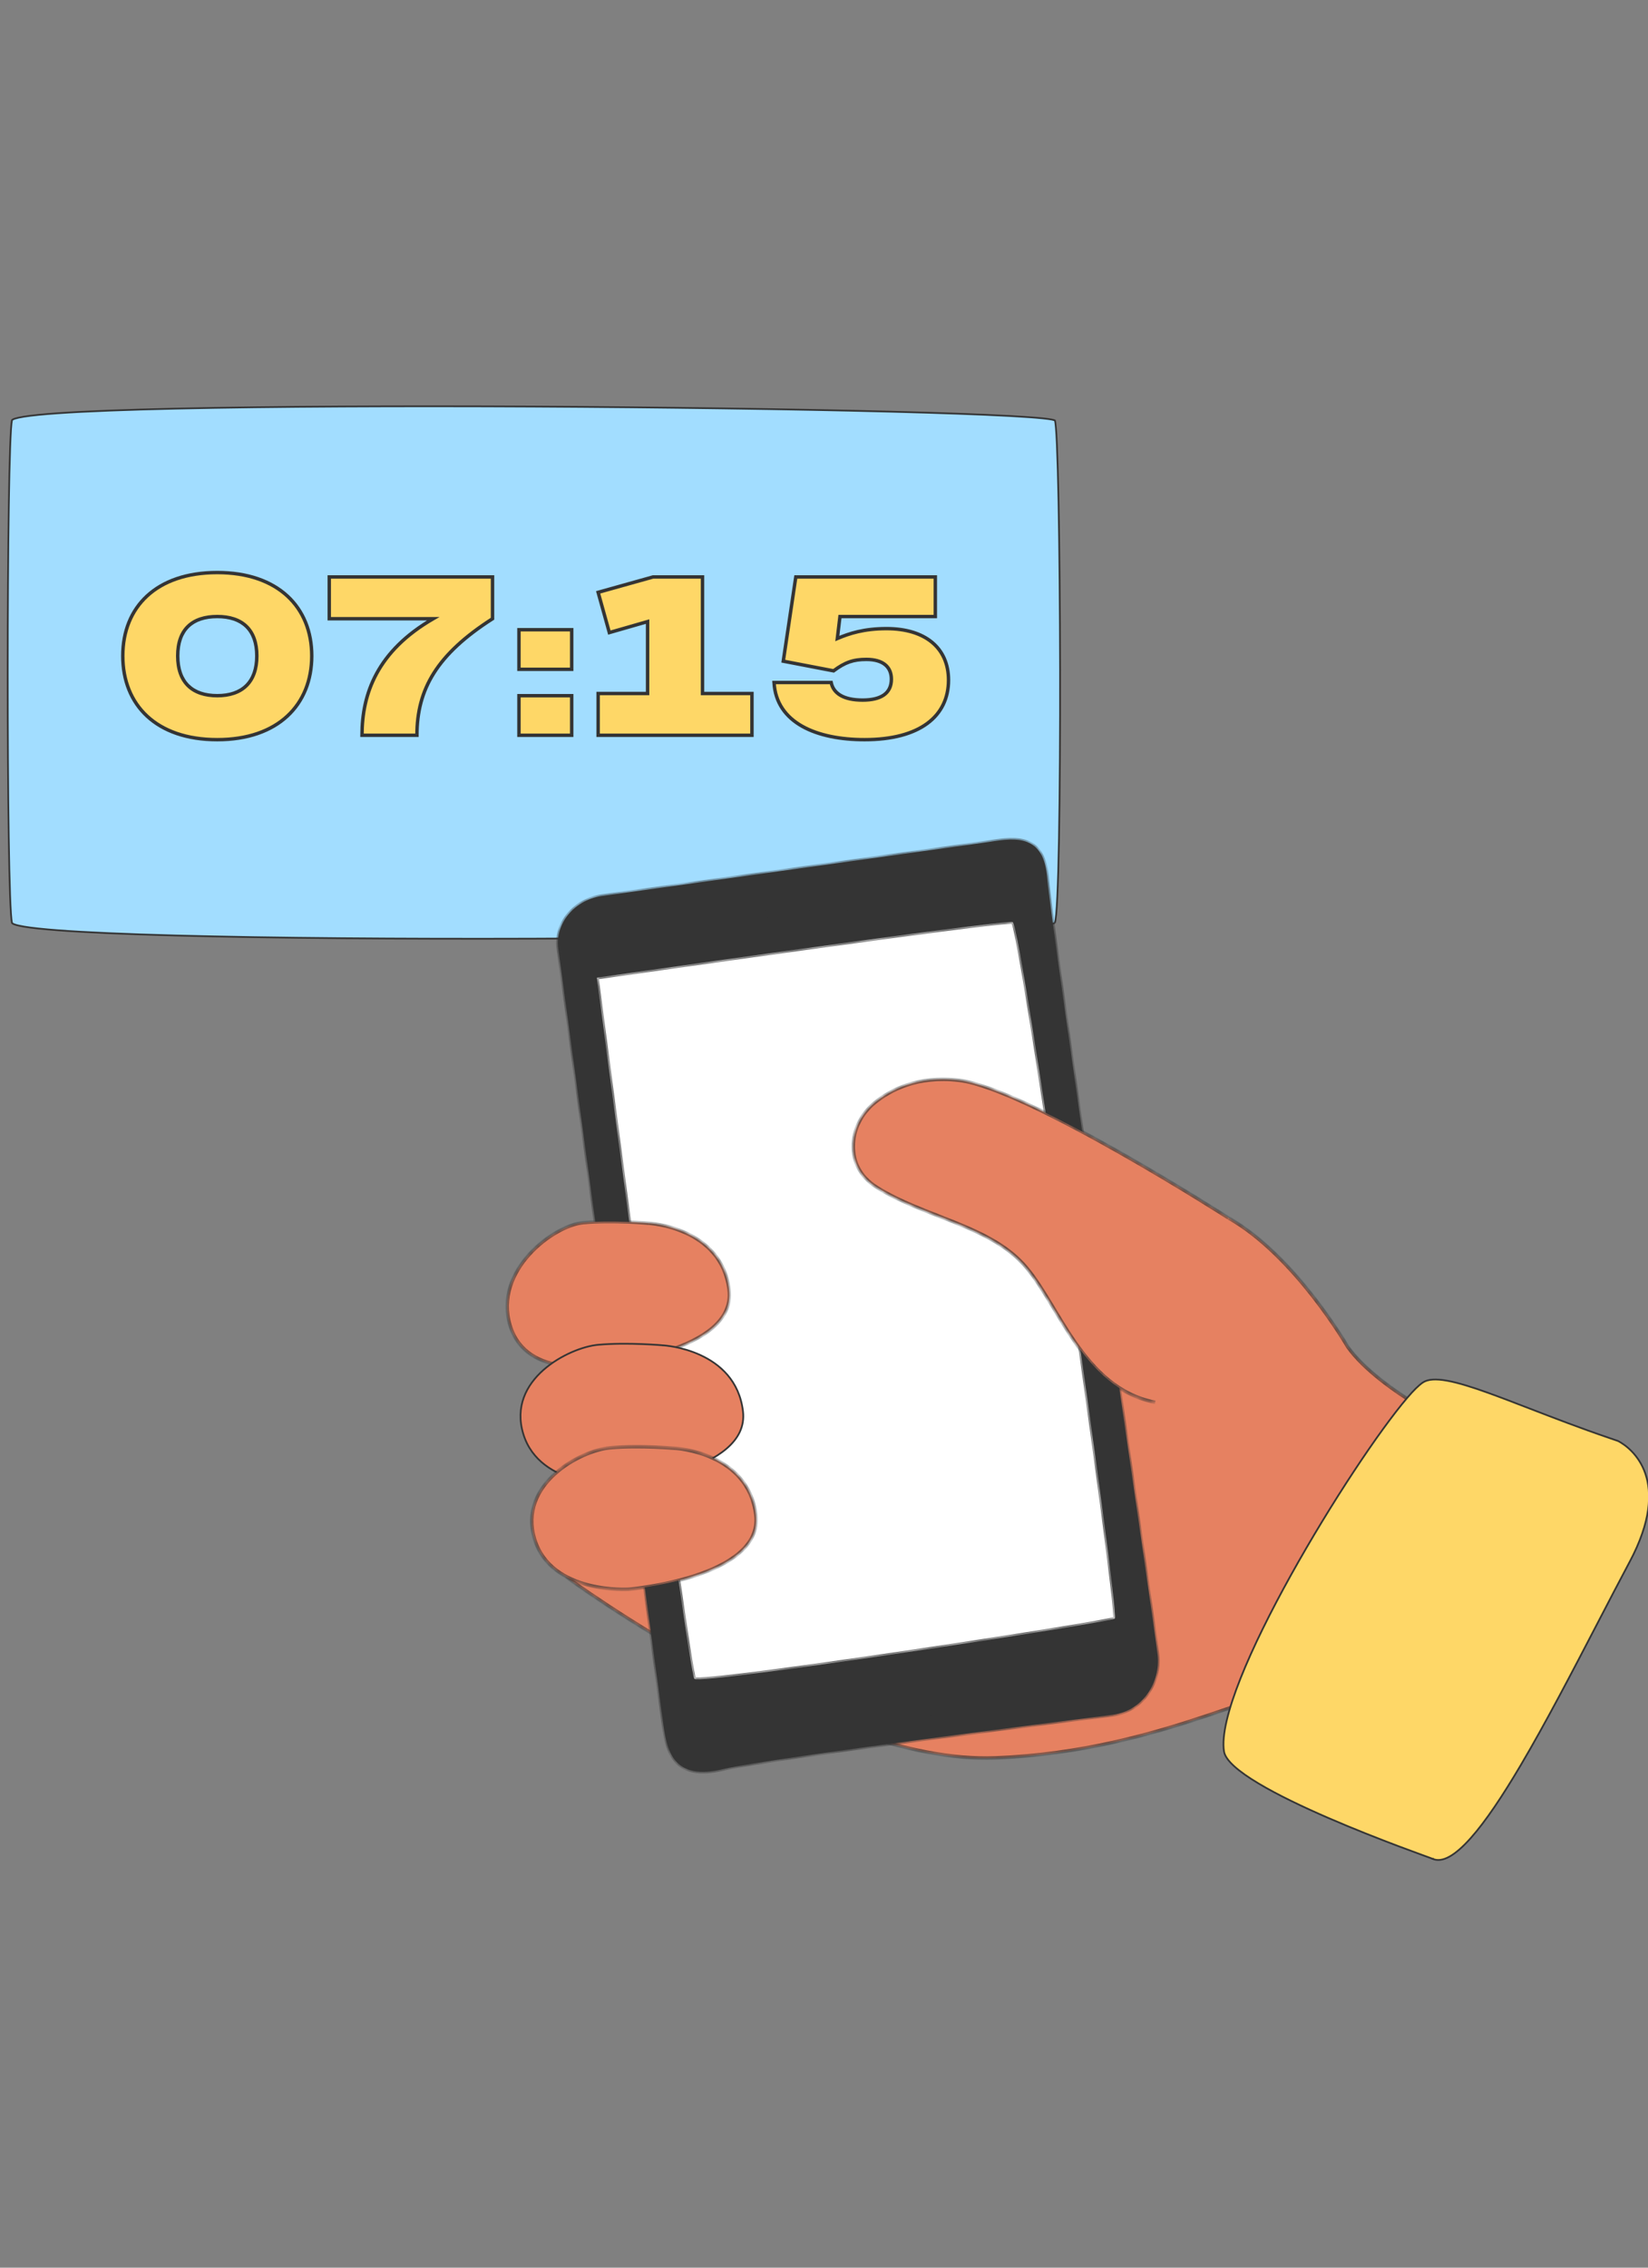 <?xml version="1.0" encoding="UTF-8"?>
<svg xmlns="http://www.w3.org/2000/svg" width="240" height="330" viewBox="0 0 240 330" fill="none">
  <rect x="0" y="0" width="240" height="330" fill="#808080" stroke="none"/>
  <g clip-path="url(#clip0_1020_5454)">
    <path d="M153.622 134.281C153.623 134.278 153.624 134.278 153.623 134.279C153.621 134.281 153.617 134.286 153.607 134.294C153.59 134.307 153.563 134.323 153.523 134.342C153.444 134.378 153.328 134.417 153.172 134.457C152.861 134.536 152.413 134.615 151.834 134.692C150.675 134.846 149.007 134.993 146.9 135.132C142.686 135.41 136.727 135.656 129.603 135.863C115.356 136.277 96.458 136.537 77.569 136.598C58.679 136.659 39.799 136.52 25.589 136.137C18.484 135.945 12.548 135.692 8.363 135.372C6.269 135.212 4.617 135.035 3.476 134.842C2.905 134.745 2.468 134.645 2.168 134.543C2.018 134.491 1.909 134.441 1.836 134.394C1.76 134.344 1.744 134.311 1.742 134.301C1.691 134.083 1.642 133.62 1.596 132.932C1.55 132.248 1.507 131.35 1.468 130.27C1.39 128.108 1.325 125.217 1.273 121.839C1.17 115.083 1.12 106.382 1.122 97.685C1.124 88.987 1.178 80.294 1.283 73.552C1.335 70.18 1.4 67.298 1.477 65.147C1.515 64.071 1.557 63.18 1.601 62.501C1.646 61.819 1.694 61.363 1.742 61.151C1.743 61.145 1.757 61.114 1.833 61.066C1.905 61.021 2.014 60.972 2.164 60.923C2.463 60.825 2.901 60.729 3.472 60.638C4.613 60.455 6.266 60.29 8.361 60.143C12.55 59.849 18.493 59.626 25.607 59.464C39.833 59.142 58.736 59.067 77.643 59.166C96.549 59.264 115.459 59.536 129.697 59.908C136.817 60.094 142.768 60.305 146.967 60.531C149.067 60.645 150.727 60.762 151.875 60.881C152.45 60.941 152.894 61.001 153.199 61.061C153.352 61.092 153.467 61.121 153.544 61.148C153.583 61.162 153.608 61.175 153.623 61.184C153.625 61.185 153.627 61.186 153.628 61.187C153.647 61.236 153.671 61.343 153.696 61.519C153.723 61.703 153.749 61.95 153.774 62.254C153.825 62.864 153.874 63.701 153.919 64.735C154.01 66.802 154.089 69.651 154.155 73.023C154.286 79.767 154.365 88.602 154.38 97.459C154.394 106.315 154.345 115.194 154.221 122.028C154.159 125.444 154.078 128.349 153.977 130.483C153.926 131.551 153.871 132.424 153.811 133.072C153.78 133.396 153.749 133.662 153.717 133.868C153.684 134.077 153.651 134.212 153.622 134.281Z" fill="#A2DDFF" stroke="#343434" stroke-width="0.25"></path>
    <path d="M31.641 107.64C40.505 107.64 45.401 102.552 45.401 95.448C45.401 88.376 40.505 83.32 31.641 83.32C22.745 83.32 17.881 88.344 17.881 95.448C17.881 102.584 22.745 107.64 31.641 107.64ZM31.641 101.24C28.025 101.24 25.881 99.32 25.881 95.448C25.881 91.608 27.993 89.72 31.641 89.72C35.289 89.72 37.401 91.64 37.401 95.448C37.401 99.288 35.257 101.24 31.641 101.24ZM47.951 90.04H63.087C54.959 94.744 52.719 100.92 52.719 107H60.719C60.719 100.28 63.631 95.224 71.727 90.04V83.96H47.951V90.04ZM75.576 97.4H83.256V91.64H75.576V97.4ZM75.576 107H83.256V101.24H75.576V107ZM102.308 83.96H95.108L87.108 86.2L88.74 92.056L94.308 90.456V100.92H87.108V107H109.508V100.92H102.308V83.96ZM129.109 91.48C125.813 91.48 123.669 92.184 121.941 92.92L122.325 89.72H136.213V83.96H115.893L114.069 96.216L121.397 97.624C123.061 96.376 124.277 95.96 126.165 95.96C128.565 95.96 129.813 97.016 129.813 98.84C129.813 100.92 128.277 101.88 125.621 101.88C122.869 101.88 121.365 100.92 121.045 99.32H112.725C113.045 105.208 118.933 107.64 125.909 107.64C133.941 107.64 138.133 104.248 138.133 98.968C138.133 94.264 134.709 91.48 129.109 91.48Z" fill="#FED767"></path>
    <path d="M31.641 107.89C36.121 107.89 39.627 106.604 42.015 104.391C44.405 102.178 45.651 99.059 45.651 95.448H45.151C45.151 98.941 43.949 101.918 41.675 104.025C39.4 106.132 36.026 107.39 31.641 107.39V107.89ZM45.651 95.448C45.651 91.852 44.405 88.75 42.015 86.548C39.626 84.348 36.12 83.07 31.641 83.07V83.57C36.026 83.57 39.401 84.82 41.676 86.916C43.95 89.01 45.151 91.972 45.151 95.448H45.651ZM31.641 83.07C27.147 83.07 23.641 84.34 21.256 86.536C18.869 88.734 17.631 91.837 17.631 95.448H18.131C18.131 91.955 19.325 88.994 21.595 86.904C23.866 84.812 27.24 83.57 31.641 83.57V83.07ZM17.631 95.448C17.631 99.075 18.869 102.193 21.255 104.403C23.64 106.612 27.146 107.89 31.641 107.89V107.39C27.24 107.39 23.866 106.14 21.595 104.037C19.326 101.935 18.131 98.957 18.131 95.448H17.631ZM31.641 100.99C29.875 100.99 28.507 100.522 27.58 99.617C26.654 98.714 26.131 97.339 26.131 95.448H25.631C25.631 97.429 26.181 98.95 27.231 99.975C28.28 100.998 29.791 101.49 31.641 101.49V100.99ZM26.131 95.448C26.131 93.573 26.646 92.215 27.567 91.324C28.489 90.431 29.858 89.97 31.641 89.97V89.47C29.777 89.47 28.265 89.953 27.219 90.964C26.172 91.977 25.631 93.483 25.631 95.448H26.131ZM31.641 89.97C33.424 89.97 34.792 90.439 35.715 91.335C36.637 92.231 37.151 93.589 37.151 95.448H37.651C37.651 93.499 37.11 91.993 36.063 90.977C35.018 89.961 33.507 89.47 31.641 89.47V89.97ZM37.151 95.448C37.151 97.322 36.629 98.698 35.702 99.605C34.775 100.514 33.406 100.99 31.641 100.99V101.49C33.492 101.49 35.004 100.99 36.052 99.963C37.102 98.934 37.651 97.414 37.651 95.448H37.151ZM47.951 90.04H47.701V90.29H47.951V90.04ZM63.087 90.04L63.212 90.256L64.018 89.79H63.087V90.04ZM52.719 107H52.469V107.25H52.719V107ZM60.719 107V107.25H60.969V107H60.719ZM71.727 90.04L71.862 90.251L71.977 90.177V90.04H71.727ZM71.727 83.96H71.977V83.71H71.727V83.96ZM47.951 83.96V83.71H47.701V83.96H47.951ZM47.951 90.29H63.087V89.79H47.951V90.29ZM62.962 89.824C58.864 92.195 56.237 94.946 54.636 97.884C53.035 100.821 52.469 103.929 52.469 107H52.969C52.969 103.991 53.523 100.971 55.075 98.124C56.626 95.278 59.182 92.589 63.212 90.256L62.962 89.824ZM52.719 107.25H60.719V106.75H52.719V107.25ZM60.969 107C60.969 103.68 61.688 100.784 63.399 98.078C65.112 95.367 67.832 92.831 71.862 90.251L71.592 89.829C67.526 92.433 64.742 95.017 62.976 97.81C61.207 100.608 60.469 103.6 60.469 107H60.969ZM71.977 90.04V83.96H71.477V90.04H71.977ZM71.727 83.71H47.951V84.21H71.727V83.71ZM47.701 83.96V90.04H48.201V83.96H47.701ZM75.576 97.4H75.326V97.65H75.576V97.4ZM83.256 97.4V97.65H83.506V97.4H83.256ZM83.256 91.64H83.506V91.39H83.256V91.64ZM75.576 91.64V91.39H75.326V91.64H75.576ZM75.576 107H75.326V107.25H75.576V107ZM83.256 107V107.25H83.506V107H83.256ZM83.256 101.24H83.506V100.99H83.256V101.24ZM75.576 101.24V100.99H75.326V101.24H75.576ZM75.576 97.65H83.256V97.15H75.576V97.65ZM83.506 97.4V91.64H83.006V97.4H83.506ZM83.256 91.39H75.576V91.89H83.256V91.39ZM75.326 91.64V97.4H75.826V91.64H75.326ZM75.576 107.25H83.256V106.75H75.576V107.25ZM83.506 107V101.24H83.006V107H83.506ZM83.256 100.99H75.576V101.49H83.256V100.99ZM75.326 101.24V107H75.826V101.24H75.326ZM102.308 83.96H102.558V83.71H102.308V83.96ZM95.108 83.96V83.71H95.073L95.04 83.719L95.108 83.96ZM87.108 86.2L87.04 85.959L86.8 86.027L86.867 86.267L87.108 86.2ZM88.74 92.056L88.499 92.123L88.566 92.366L88.808 92.296L88.74 92.056ZM94.308 90.456H94.558V90.124L94.239 90.216L94.308 90.456ZM94.308 100.92V101.17H94.558V100.92H94.308ZM87.108 100.92V100.67H86.858V100.92H87.108ZM87.108 107H86.858V107.25H87.108V107ZM109.508 107V107.25H109.758V107H109.508ZM109.508 100.92H109.758V100.67H109.508V100.92ZM102.308 100.92H102.058V101.17H102.308V100.92ZM102.308 83.71H95.108V84.21H102.308V83.71ZM95.04 83.719L87.04 85.959L87.175 86.441L95.175 84.201L95.04 83.719ZM86.867 86.267L88.499 92.123L88.98 91.989L87.348 86.133L86.867 86.267ZM88.808 92.296L94.376 90.696L94.239 90.216L88.671 91.816L88.808 92.296ZM94.058 90.456V100.92H94.558V90.456H94.058ZM94.308 100.67H87.108V101.17H94.308V100.67ZM86.858 100.92V107H87.358V100.92H86.858ZM87.108 107.25H109.508V106.75H87.108V107.25ZM109.758 107V100.92H109.258V107H109.758ZM109.508 100.67H102.308V101.17H109.508V100.67ZM102.558 100.92V83.96H102.058V100.92H102.558ZM121.941 92.92L121.693 92.89L121.641 93.319L122.039 93.15L121.941 92.92ZM122.325 89.72V89.47H122.103L122.077 89.69L122.325 89.72ZM136.213 89.72V89.97H136.463V89.72H136.213ZM136.213 83.96H136.463V83.71H136.213V83.96ZM115.893 83.96V83.71H115.677L115.646 83.923L115.893 83.96ZM114.069 96.216L113.822 96.179L113.786 96.416L114.022 96.462L114.069 96.216ZM121.397 97.624L121.35 97.87L121.458 97.89L121.547 97.824L121.397 97.624ZM121.045 99.32L121.29 99.271L121.25 99.07H121.045V99.32ZM112.725 99.32V99.07H112.461L112.475 99.334L112.725 99.32ZM129.109 91.23C125.771 91.23 123.594 91.944 121.843 92.69L122.039 93.15C123.744 92.424 125.855 91.73 129.109 91.73V91.23ZM122.189 92.95L122.573 89.75L122.077 89.69L121.693 92.89L122.189 92.95ZM122.325 89.97H136.213V89.47H122.325V89.97ZM136.463 89.72V83.96H135.963V89.72H136.463ZM136.213 83.71H115.893V84.21H136.213V83.71ZM115.646 83.923L113.822 96.179L114.316 96.253L116.14 83.997L115.646 83.923ZM114.022 96.462L121.35 97.87L121.444 97.379L114.116 95.971L114.022 96.462ZM121.547 97.824C122.367 97.209 123.063 96.809 123.779 96.56C124.494 96.312 125.24 96.21 126.165 96.21V95.71C125.202 95.71 124.396 95.816 123.615 96.088C122.835 96.359 122.091 96.791 121.247 97.424L121.547 97.824ZM126.165 96.21C127.333 96.21 128.181 96.468 128.732 96.911C129.275 97.347 129.563 97.99 129.563 98.84H130.063C130.063 97.866 129.727 97.069 129.046 96.521C128.373 95.98 127.397 95.71 126.165 95.71V96.21ZM129.563 98.84C129.563 99.809 129.21 100.488 128.57 100.935C127.914 101.393 126.926 101.63 125.621 101.63V102.13C126.972 102.13 128.08 101.887 128.856 101.345C129.648 100.792 130.063 99.951 130.063 98.84H129.563ZM125.621 101.63C124.27 101.63 123.255 101.394 122.546 100.984C121.846 100.578 121.436 99.998 121.29 99.271L120.8 99.369C120.974 100.242 121.476 100.942 122.296 101.416C123.107 101.886 124.22 102.13 125.621 102.13V101.63ZM121.045 99.07H112.725V99.57H121.045V99.07ZM112.475 99.334C112.641 102.375 114.251 104.526 116.698 105.906C119.134 107.279 122.397 107.89 125.909 107.89V107.39C122.445 107.39 119.276 106.785 116.944 105.47C114.623 104.162 113.129 102.153 112.975 99.306L112.475 99.334ZM125.909 107.89C129.955 107.89 133.071 107.036 135.181 105.485C137.301 103.927 138.383 101.682 138.383 98.968H137.883C137.883 101.534 136.869 103.625 134.885 105.083C132.891 106.548 129.895 107.39 125.909 107.39V107.89ZM138.383 98.968C138.383 96.55 137.5 94.604 135.88 93.267C134.266 91.935 131.947 91.23 129.109 91.23V91.73C131.871 91.73 134.064 92.417 135.562 93.653C137.054 94.884 137.883 96.682 137.883 98.968H138.383Z" fill="#343434"></path>
    <mask id="path-4-inside-1_1020_5454" fill="white">
      <path d="M178.929 177.248C188.656 182.769 196.279 196.01 196.279 196.01C200.972 202.573 213.817 208.518 213.817 208.518L224.436 247.178L213.153 259.921L193.181 245.496C185.747 243.882 170.227 254.823 144.945 255.819C119.664 256.821 82.43 229.465 82.43 229.465"></path>
    </mask>
    <path d="M178.929 177.248C188.656 182.769 196.279 196.01 196.279 196.01C200.972 202.573 213.817 208.518 213.817 208.518L224.436 247.178L213.153 259.921L193.181 245.496C185.747 243.882 170.227 254.823 144.945 255.819C119.664 256.821 82.43 229.465 82.43 229.465" fill="#E68161"></path>
    <path d="M196.279 196.01L196.062 196.135L196.068 196.145L196.075 196.155L196.279 196.01ZM213.817 208.518L214.058 208.451L214.027 208.339L213.922 208.291L213.817 208.518ZM224.436 247.178L224.623 247.343L224.713 247.242L224.677 247.111L224.436 247.178ZM213.153 259.921L213.007 260.123L213.19 260.256L213.34 260.086L213.153 259.921ZM193.181 245.496L193.328 245.294L193.286 245.263L193.234 245.252L193.181 245.496ZM144.945 255.819L144.936 255.569L144.936 255.569L144.945 255.819ZM178.805 177.465C183.626 180.202 187.939 184.861 191.054 188.853C192.61 190.847 193.863 192.668 194.726 193.991C195.158 194.653 195.493 195.189 195.719 195.56C195.832 195.746 195.918 195.89 195.976 195.987C196.004 196.036 196.026 196.073 196.041 196.098C196.048 196.11 196.053 196.119 196.057 196.126C196.059 196.129 196.06 196.131 196.061 196.132C196.061 196.133 196.062 196.134 196.062 196.134C196.062 196.134 196.062 196.134 196.062 196.134C196.062 196.135 196.062 196.135 196.279 196.01C196.495 195.885 196.495 195.885 196.495 195.885C196.495 195.885 196.495 195.885 196.495 195.884C196.495 195.884 196.494 195.883 196.494 195.882C196.493 195.881 196.491 195.878 196.489 195.875C196.486 195.868 196.48 195.858 196.473 195.846C196.458 195.82 196.435 195.782 196.406 195.732C196.347 195.633 196.26 195.487 196.146 195.3C195.917 194.925 195.58 194.384 195.145 193.718C194.276 192.386 193.015 190.552 191.449 188.545C188.321 184.537 183.959 179.815 179.052 177.031L178.805 177.465ZM196.075 196.155C198.454 199.482 202.878 202.631 206.678 204.939C208.583 206.096 210.34 207.047 211.622 207.708C212.262 208.039 212.784 208.298 213.146 208.474C213.327 208.562 213.468 208.63 213.564 208.675C213.612 208.698 213.649 208.715 213.674 208.727C213.686 208.733 213.695 208.737 213.702 208.74C213.705 208.741 213.707 208.743 213.709 208.743C213.71 208.744 213.711 208.744 213.711 208.744C213.711 208.744 213.711 208.744 213.711 208.744C213.712 208.744 213.712 208.744 213.817 208.518C213.922 208.291 213.922 208.291 213.922 208.291C213.922 208.291 213.921 208.291 213.921 208.291C213.921 208.29 213.92 208.29 213.92 208.29C213.918 208.289 213.916 208.288 213.913 208.287C213.907 208.284 213.898 208.28 213.886 208.274C213.862 208.263 213.826 208.246 213.778 208.223C213.684 208.179 213.544 208.112 213.365 208.025C213.006 207.85 212.488 207.593 211.851 207.264C210.577 206.606 208.83 205.661 206.937 204.511C203.142 202.206 198.797 199.101 196.482 195.864L196.075 196.155ZM213.576 208.584L224.195 247.244L224.677 247.111L214.058 208.451L213.576 208.584ZM224.249 247.012L212.966 259.755L213.34 260.086L224.623 247.343L224.249 247.012ZM213.299 259.718L193.328 245.294L193.035 245.699L213.007 260.123L213.299 259.718ZM193.234 245.252C191.311 244.834 188.894 245.233 185.995 246.048C183.092 246.864 179.651 248.116 175.677 249.442C167.716 252.097 157.541 255.073 144.936 255.569L144.955 256.069C157.631 255.57 167.857 252.577 175.835 249.916C179.83 248.584 183.243 247.341 186.131 246.529C189.023 245.716 191.335 245.351 193.128 245.741L193.234 245.252ZM144.936 255.569C132.369 256.067 116.793 249.51 104.326 242.797C98.099 239.445 92.661 236.061 88.78 233.515C86.839 232.242 85.288 231.178 84.222 230.433C83.689 230.061 83.278 229.768 83 229.569C82.861 229.469 82.755 229.392 82.684 229.341C82.649 229.315 82.622 229.296 82.604 229.283C82.595 229.276 82.589 229.271 82.584 229.268C82.582 229.267 82.58 229.265 82.579 229.265C82.579 229.264 82.578 229.264 82.578 229.264C82.578 229.263 82.578 229.263 82.43 229.465C82.282 229.666 82.282 229.666 82.282 229.667C82.282 229.667 82.283 229.667 82.284 229.668C82.285 229.669 82.286 229.67 82.289 229.672C82.293 229.675 82.3 229.68 82.309 229.687C82.328 229.7 82.355 229.72 82.39 229.746C82.462 229.798 82.568 229.875 82.708 229.975C82.988 230.176 83.401 230.47 83.936 230.843C85.005 231.591 86.56 232.657 88.505 233.933C92.395 236.484 97.846 239.877 104.089 243.238C116.559 249.952 132.241 256.572 144.955 256.069L144.936 255.569Z" fill="#343434" mask="url(#path-4-inside-1_1020_5454)"></path>
    <mask id="path-6-inside-2_1020_5454" fill="white">
      <path d="M162.116 249.537C162.116 249.537 112.358 255.764 105.318 257.445C98.279 259.126 97.173 255.145 96.61 251.009L81.298 138.015C80.815 134.438 83.591 131.042 87.506 130.41L144.068 122.522C148.064 121.876 152.046 121.473 152.515 127.848C152.985 134.229 168.19 236.955 168.592 240.889C169.001 244.823 166.446 248.932 162.109 249.53"></path>
    </mask>
    <path d="M162.116 249.537C162.116 249.537 112.358 255.764 105.318 257.445C98.279 259.126 97.173 255.145 96.61 251.009L81.298 138.015C80.815 134.438 83.591 131.042 87.506 130.41L144.068 122.522C148.064 121.876 152.046 121.473 152.515 127.848C152.985 134.229 168.19 236.955 168.592 240.889C169.001 244.823 166.446 248.932 162.109 249.53" fill="#343434"></path>
    <path d="M96.61 251.009L96.362 251.043L96.362 251.043L96.61 251.009ZM81.298 138.015L81.05 138.049L81.05 138.049L81.298 138.015ZM87.506 130.41L87.471 130.162L87.466 130.163L87.506 130.41ZM144.068 122.522L144.103 122.769L144.108 122.769L144.068 122.522ZM152.515 127.848L152.765 127.829L152.765 127.829L152.515 127.848ZM168.592 240.889L168.343 240.914L168.343 240.915L168.592 240.889ZM162.116 249.537C162.085 249.289 162.084 249.289 162.084 249.289C162.084 249.289 162.083 249.289 162.082 249.289C162.081 249.289 162.079 249.289 162.076 249.29C162.069 249.291 162.06 249.292 162.048 249.293C162.025 249.296 161.989 249.301 161.942 249.307C161.847 249.318 161.707 249.336 161.524 249.359C161.158 249.405 160.62 249.473 159.933 249.56C158.558 249.733 156.587 249.983 154.199 250.288C149.424 250.898 142.984 251.729 136.324 252.613C123.014 254.378 108.796 256.357 105.26 257.202L105.377 257.688C108.88 256.851 123.061 254.876 136.39 253.108C143.049 252.225 149.488 251.394 154.263 250.784C156.65 250.479 158.621 250.229 159.995 250.056C160.682 249.969 161.22 249.901 161.586 249.855C161.769 249.832 161.909 249.815 162.004 249.803C162.051 249.797 162.087 249.792 162.111 249.789C162.123 249.788 162.132 249.787 162.138 249.786C162.141 249.786 162.143 249.785 162.144 249.785C162.145 249.785 162.146 249.785 162.146 249.785C162.146 249.785 162.147 249.785 162.116 249.537ZM105.26 257.202C101.783 258.032 99.857 257.446 98.718 256.237C97.553 255.001 97.14 253.051 96.858 250.976L96.362 251.043C96.643 253.104 97.065 255.212 98.354 256.58C99.668 257.975 101.815 258.539 105.377 257.688L105.26 257.202ZM96.858 250.976L81.545 137.982L81.05 138.049L96.362 251.043L96.858 250.976ZM81.545 137.982C81.084 134.56 83.742 131.271 87.546 130.657L87.466 130.163C83.439 130.813 80.546 134.316 81.05 138.049L81.545 137.982ZM87.54 130.657L144.103 122.769L144.034 122.274L87.471 130.162L87.54 130.657ZM144.108 122.769C145.107 122.607 146.091 122.463 147.015 122.435C147.94 122.407 148.789 122.494 149.522 122.784C150.249 123.072 150.872 123.563 151.344 124.363C151.82 125.167 152.15 126.296 152.266 127.866L152.765 127.829C152.646 126.212 152.302 125.001 151.775 124.108C151.244 123.21 150.533 122.647 149.706 122.32C148.885 121.995 147.96 121.906 147 121.935C146.04 121.965 145.027 122.114 144.028 122.275L144.108 122.769ZM152.266 127.866C152.502 131.069 156.423 158.361 160.331 185.322C164.242 212.3 168.143 238.954 168.343 240.914L168.841 240.863C168.639 238.889 164.735 212.214 160.826 185.25C156.915 158.27 152.998 131.009 152.765 127.829L152.266 127.866ZM168.343 240.915C168.741 244.737 166.257 248.705 162.075 249.282L162.143 249.778C166.636 249.158 169.261 244.908 168.84 240.863L168.343 240.915Z" fill="#343434" mask="url(#path-6-inside-2_1020_5454)"></path>
    <mask id="path-8-inside-3_1020_5454" fill="white">
      <path d="M86.929 142.278C86.929 142.278 146.214 133.778 147.474 134.195C148.734 134.612 163.115 234.957 162.35 235.536C161.579 236.114 102.013 245.212 101.122 244.298C100.237 243.383 86.929 142.285 86.929 142.285"></path>
    </mask>
    <path d="M86.929 142.278C86.929 142.278 146.214 133.778 147.474 134.195C148.734 134.612 163.115 234.957 162.35 235.536C161.579 236.114 102.013 245.212 101.122 244.298C100.237 243.383 86.929 142.285 86.929 142.285" fill="white"></path>
    <path d="M162.35 235.536L162.5 235.736L162.501 235.735L162.35 235.536ZM101.122 244.298L100.942 244.472L100.943 244.472L101.122 244.298ZM86.929 142.278C86.965 142.526 86.965 142.526 86.965 142.526C86.966 142.526 86.966 142.525 86.967 142.525C86.969 142.525 86.972 142.525 86.975 142.524C86.983 142.523 86.993 142.522 87.008 142.52C87.036 142.516 87.079 142.509 87.135 142.501C87.247 142.485 87.413 142.461 87.631 142.43C88.065 142.368 88.703 142.277 89.514 142.161C91.138 141.93 93.458 141.599 96.247 141.204C101.825 140.414 109.274 139.364 116.763 138.328C124.252 137.292 131.78 136.268 137.514 135.53C140.381 135.161 142.799 134.864 144.538 134.671C145.408 134.575 146.106 134.506 146.606 134.467C146.856 134.447 147.053 134.435 147.196 134.432C147.267 134.43 147.322 134.43 147.361 134.432C147.408 134.434 147.411 134.438 147.395 134.433L147.552 133.958C147.497 133.94 147.433 133.935 147.385 133.932C147.328 133.93 147.26 133.93 147.183 133.932C147.027 133.936 146.82 133.948 146.567 133.968C146.059 134.008 145.355 134.078 144.483 134.174C142.739 134.367 140.318 134.665 137.45 135.034C131.714 135.773 124.184 136.796 116.695 137.833C109.205 138.869 101.755 139.919 96.177 140.709C93.388 141.104 91.067 141.435 89.444 141.666C88.632 141.782 87.994 141.873 87.56 141.935C87.343 141.967 87.176 141.99 87.064 142.006C87.008 142.014 86.965 142.021 86.937 142.025C86.922 142.027 86.912 142.028 86.904 142.029C86.901 142.03 86.898 142.03 86.896 142.03C86.895 142.031 86.895 142.031 86.894 142.031C86.894 142.031 86.894 142.031 86.929 142.278ZM147.395 134.433C147.359 134.421 147.336 134.402 147.325 134.393C147.313 134.382 147.307 134.374 147.305 134.373C147.303 134.37 147.307 134.375 147.317 134.395C147.336 134.434 147.361 134.499 147.391 134.597C147.452 134.789 147.527 135.075 147.613 135.452C147.787 136.204 148.005 137.299 148.261 138.691C148.772 141.473 149.434 145.427 150.191 150.164C151.704 159.637 153.596 172.236 155.424 184.841C157.252 197.445 159.018 210.055 160.278 219.549C160.908 224.296 161.412 228.263 161.734 231.061C161.895 232.46 162.011 233.565 162.074 234.327C162.106 234.709 162.124 235.002 162.129 235.201C162.131 235.302 162.13 235.372 162.126 235.416C162.124 235.439 162.122 235.446 162.123 235.443C162.123 235.442 162.126 235.432 162.133 235.417C162.139 235.404 162.157 235.368 162.199 235.336L162.501 235.735C162.549 235.699 162.573 235.655 162.584 235.632C162.596 235.606 162.604 235.582 162.608 235.564C162.617 235.529 162.622 235.491 162.624 235.456C162.63 235.386 162.631 235.296 162.628 235.189C162.623 234.975 162.604 234.671 162.572 234.286C162.508 233.515 162.392 232.404 162.231 231.004C161.908 228.201 161.404 224.231 160.773 219.483C159.513 209.986 157.747 197.375 155.919 184.769C154.09 172.163 152.198 159.561 150.684 150.085C149.928 145.347 149.265 141.388 148.752 138.6C148.496 137.207 148.276 136.103 148.101 135.34C148.013 134.959 147.935 134.657 147.868 134.445C147.835 134.34 147.802 134.25 147.768 134.18C147.752 134.145 147.732 134.108 147.706 134.074C147.687 134.048 147.638 133.986 147.552 133.958L147.395 134.433ZM162.2 235.336C162.219 235.321 162.232 235.317 162.224 235.32C162.22 235.322 162.211 235.326 162.194 235.331C162.162 235.342 162.114 235.355 162.048 235.372C161.918 235.405 161.733 235.446 161.495 235.494C161.02 235.592 160.342 235.718 159.491 235.869C157.789 236.171 155.397 236.571 152.544 237.03C146.838 237.95 139.294 239.113 131.745 240.229C124.196 241.345 116.644 242.415 110.925 243.148C108.065 243.514 105.665 243.797 103.954 243.959C103.097 244.04 102.417 244.09 101.939 244.107C101.7 244.115 101.517 244.114 101.391 244.105C101.327 244.101 101.285 244.095 101.261 244.089C101.222 244.081 101.259 244.081 101.301 244.123L100.943 244.472C101.012 244.544 101.106 244.567 101.151 244.577C101.211 244.591 101.281 244.599 101.356 244.604C101.508 244.615 101.711 244.615 101.956 244.606C102.449 244.589 103.141 244.538 104.001 244.456C105.72 244.294 108.127 244.011 110.988 243.644C116.712 242.91 124.268 241.84 131.818 240.724C139.368 239.607 146.915 238.444 152.623 237.524C155.477 237.064 157.872 236.664 159.578 236.362C160.431 236.21 161.114 236.083 161.596 235.984C161.836 235.935 162.03 235.892 162.171 235.857C162.241 235.839 162.301 235.822 162.349 235.807C162.373 235.799 162.397 235.79 162.419 235.781C162.437 235.773 162.469 235.759 162.5 235.736L162.2 235.336ZM101.301 244.124C101.328 244.151 101.335 244.174 101.328 244.158C101.324 244.15 101.318 244.134 101.31 244.107C101.293 244.053 101.272 243.974 101.247 243.868C101.197 243.655 101.135 243.35 101.062 242.956C100.917 242.169 100.729 241.038 100.505 239.613C100.057 236.763 99.464 232.74 98.778 227.937C97.406 218.331 95.66 205.609 93.941 192.915C92.223 180.221 90.532 167.555 89.27 158.063C88.639 153.317 88.116 149.364 87.751 146.598C87.568 145.215 87.424 144.129 87.327 143.388C87.278 143.018 87.24 142.734 87.215 142.542C87.203 142.447 87.193 142.374 87.187 142.326C87.183 142.301 87.181 142.283 87.18 142.271C87.179 142.265 87.178 142.26 87.178 142.257C87.177 142.255 87.177 142.254 87.177 142.254C87.177 142.253 87.177 142.252 86.929 142.285C86.681 142.318 86.681 142.318 86.681 142.319C86.682 142.32 86.682 142.321 86.682 142.322C86.682 142.325 86.683 142.33 86.684 142.336C86.685 142.348 86.688 142.367 86.691 142.391C86.697 142.44 86.707 142.512 86.719 142.608C86.745 142.799 86.782 143.083 86.831 143.453C86.929 144.194 87.072 145.28 87.255 146.664C87.621 149.43 88.144 153.383 88.775 158.129C90.036 167.621 91.727 180.287 93.446 192.982C95.165 205.677 96.911 218.4 98.283 228.008C98.969 232.811 99.562 236.837 100.011 239.691C100.235 241.117 100.424 242.253 100.571 243.047C100.644 243.443 100.707 243.758 100.76 243.982C100.786 244.093 100.81 244.186 100.833 244.258C100.844 244.293 100.856 244.328 100.87 244.358C100.88 244.381 100.902 244.43 100.942 244.472L101.301 244.124Z" fill="#343434" mask="url(#path-8-inside-3_1020_5454)"></path>
    <path d="M125.68 130.908C126.122 130.894 126.491 131.251 126.504 131.701L108.618 132.992C109.08 132.912 120.068 131.042 125.68 130.908ZM108.743 133.105V133.098C109.964 132.889 120.304 131.162 125.683 131.033L125.683 131.033C126.054 131.022 126.368 131.321 126.379 131.705L126.379 131.705C126.391 132.047 126.16 132.329 125.851 132.399C125.805 132.405 125.768 132.41 125.733 132.41L125.73 132.41C120.229 132.545 109.013 134.452 108.871 134.476C108.505 134.538 108.153 134.284 108.091 133.913C108.028 133.534 108.268 133.184 108.638 133.122L108.743 133.105ZM125.733 132.535C120.236 132.67 109.006 134.579 108.892 134.6C108.457 134.674 108.041 134.371 107.967 133.934L125.733 132.535Z" stroke="#343434" stroke-width="0.25"></path>
    <path d="M131.943 252.002C134.847 251.588 136.882 248.939 136.482 246.084C136.282 244.654 135.627 243.49 134.607 242.714C133.586 241.939 132.19 241.544 130.495 241.673C128.811 241.801 127.582 242.566 126.822 243.651C126.06 244.738 125.763 246.154 125.963 247.59L131.943 252.002ZM131.943 252.002C129.033 252.417 126.362 250.438 125.963 247.59L131.943 252.002Z" fill="#343434" stroke="#343434" stroke-width="0.25"></path>
    <path d="M131.943 252.002C134.847 251.588 136.882 248.939 136.482 246.084C136.282 244.654 135.627 243.49 134.607 242.714C133.586 241.939 132.19 241.544 130.495 241.673C128.811 241.801 127.582 242.566 126.822 243.651C126.06 244.738 125.763 246.154 125.963 247.59L131.943 252.002ZM131.943 252.002C129.033 252.417 126.362 250.438 125.963 247.59L131.943 252.002Z" stroke="#343434" stroke-width="0.25"></path>
    <path d="M208.626 270.499C208.583 270.479 208.429 270.422 208.189 270.334C208.06 270.287 207.904 270.23 207.723 270.165C207.561 270.106 207.378 270.039 207.178 269.966C206.328 269.657 205.144 269.223 203.738 268.694C200.926 267.634 197.223 266.19 193.511 264.585C189.798 262.979 186.08 261.214 183.238 259.511C181.816 258.66 180.618 257.826 179.75 257.039C178.876 256.247 178.357 255.52 178.255 254.884C178.071 253.733 178.218 252.211 178.64 250.404C179.061 248.598 179.755 246.518 180.656 244.252C182.458 239.72 185.087 234.456 188.016 229.189C193.874 218.653 200.924 208.119 204.942 203.414L204.942 203.413C205.853 202.339 206.628 201.577 207.216 201.184C207.945 200.697 209.119 200.636 210.727 200.924C212.328 201.211 214.324 201.835 216.668 202.676C218.482 203.327 220.506 204.108 222.712 204.959C226.192 206.301 230.123 207.818 234.398 209.274C234.818 209.421 235.231 209.562 235.643 209.702C236.676 210.24 238.663 211.681 239.614 214.45C240.566 217.223 240.489 221.354 237.329 227.288L237.325 227.287C235.833 230.089 234.271 233.093 232.674 236.164C228.985 243.261 225.107 250.718 221.462 256.884C218.85 261.302 216.363 265.048 214.153 267.519C213.048 268.755 212.019 269.665 211.085 270.183C210.152 270.699 209.332 270.815 208.626 270.499ZM208.626 270.499C208.627 270.499 208.627 270.499 208.627 270.499L208.575 270.612L208.626 270.498C208.626 270.499 208.626 270.499 208.626 270.499Z" fill="#FED767" stroke="#343434" stroke-width="0.25"></path>
    <mask id="path-14-inside-4_1020_5454" fill="white">
      <path d="M94.497 178.008C94.497 178.008 105.09 178.593 106.182 187.712C107.275 196.831 87.706 198.518 87.706 198.518C87.706 198.518 76.731 200.939 74.284 192.897C71.837 184.854 80.633 178.311 84.951 177.921C89.268 177.531 94.49 178.008 94.49 178.008"></path>
    </mask>
    <path d="M94.497 178.008C94.497 178.008 105.09 178.593 106.182 187.712C107.275 196.831 87.706 198.518 87.706 198.518C87.706 198.518 76.731 200.939 74.284 192.897C71.837 184.854 80.633 178.311 84.951 177.921C89.268 177.531 94.49 178.008 94.49 178.008" fill="#E68161"></path>
    <path d="M87.706 198.518L87.684 198.269L87.668 198.271L87.652 198.274L87.706 198.518ZM94.497 178.008C94.483 178.258 94.483 178.258 94.483 178.258C94.483 178.258 94.483 178.258 94.483 178.258C94.484 178.258 94.484 178.258 94.484 178.258C94.485 178.258 94.487 178.258 94.489 178.258C94.494 178.259 94.501 178.259 94.51 178.26C94.529 178.261 94.558 178.263 94.596 178.266C94.671 178.272 94.783 178.283 94.926 178.3C95.212 178.333 95.624 178.39 96.121 178.488C97.118 178.682 98.456 179.035 99.825 179.668C102.561 180.931 105.401 183.297 105.934 187.742L106.431 187.682C105.871 183.009 102.869 180.522 100.035 179.214C98.619 178.56 97.241 178.197 96.217 177.997C95.705 177.897 95.281 177.837 94.983 177.803C94.835 177.786 94.718 177.775 94.637 177.768C94.597 177.765 94.566 177.762 94.545 177.761C94.534 177.76 94.526 177.76 94.52 177.759C94.517 177.759 94.515 177.759 94.514 177.759C94.513 177.759 94.512 177.759 94.512 177.759C94.512 177.759 94.511 177.759 94.511 177.759C94.511 177.759 94.511 177.759 94.497 178.008ZM105.934 187.742C106.195 189.915 105.232 191.654 103.594 193.058C101.949 194.467 99.641 195.52 97.276 196.297C94.914 197.073 92.516 197.566 90.706 197.866C89.801 198.015 89.045 198.116 88.515 198.18C88.25 198.212 88.042 198.234 87.9 198.249C87.829 198.256 87.775 198.261 87.739 198.264C87.72 198.266 87.707 198.267 87.698 198.268C87.693 198.269 87.69 198.269 87.688 198.269C87.686 198.269 87.686 198.269 87.685 198.269C87.685 198.269 87.685 198.269 87.684 198.269C87.684 198.269 87.684 198.269 87.706 198.518C87.727 198.767 87.728 198.767 87.728 198.767C87.728 198.767 87.728 198.767 87.728 198.767C87.729 198.767 87.73 198.767 87.731 198.767C87.734 198.767 87.738 198.767 87.743 198.766C87.752 198.765 87.766 198.764 87.785 198.762C87.823 198.759 87.879 198.753 87.951 198.746C88.095 198.731 88.306 198.708 88.574 198.676C89.111 198.612 89.874 198.51 90.787 198.359C92.612 198.057 95.038 197.558 97.432 196.772C99.822 195.987 102.202 194.909 103.919 193.437C105.643 191.96 106.717 190.068 106.431 187.682L105.934 187.742ZM87.706 198.518C87.652 198.274 87.652 198.274 87.652 198.274C87.652 198.274 87.652 198.274 87.652 198.274C87.652 198.274 87.651 198.274 87.651 198.275C87.65 198.275 87.648 198.275 87.645 198.276C87.641 198.277 87.633 198.278 87.623 198.28C87.604 198.284 87.574 198.291 87.534 198.298C87.455 198.314 87.339 198.335 87.189 198.36C86.889 198.41 86.456 198.472 85.929 198.522C84.874 198.622 83.446 198.672 81.945 198.476C78.941 198.081 75.706 196.71 74.523 192.824L74.045 192.969C75.31 197.126 78.785 198.565 81.88 198.971C83.429 199.175 84.897 199.122 85.977 199.02C86.517 198.969 86.961 198.905 87.27 198.853C87.425 198.828 87.547 198.805 87.63 198.789C87.671 198.781 87.703 198.774 87.725 198.77C87.736 198.768 87.745 198.766 87.75 198.765C87.753 198.764 87.755 198.763 87.757 198.763C87.758 198.763 87.758 198.763 87.759 198.763C87.759 198.763 87.759 198.763 87.759 198.763C87.76 198.763 87.76 198.763 87.706 198.518ZM74.523 192.824C73.334 188.915 74.869 185.357 77.266 182.707C78.464 181.383 79.87 180.293 81.242 179.512C82.617 178.728 83.941 178.263 84.973 178.17L84.928 177.672C83.801 177.774 82.406 178.273 80.995 179.077C79.579 179.883 78.13 181.006 76.895 182.371C74.427 185.101 72.787 188.836 74.045 192.969L74.523 192.824ZM84.973 178.17C87.116 177.976 89.489 177.998 91.33 178.068C92.249 178.103 93.035 178.151 93.59 178.189C93.867 178.208 94.087 178.225 94.237 178.238C94.312 178.244 94.37 178.249 94.409 178.252C94.429 178.254 94.443 178.255 94.453 178.256C94.458 178.256 94.462 178.257 94.464 178.257C94.465 178.257 94.466 178.257 94.467 178.257C94.467 178.257 94.467 178.257 94.468 178.257C94.468 178.257 94.468 178.257 94.468 178.257C94.468 178.257 94.468 178.257 94.49 178.008C94.513 177.759 94.513 177.759 94.513 177.759C94.513 177.759 94.513 177.759 94.513 177.759C94.513 177.759 94.512 177.759 94.512 177.759C94.511 177.759 94.51 177.759 94.509 177.759C94.507 177.759 94.503 177.758 94.498 177.758C94.487 177.757 94.472 177.756 94.452 177.754C94.413 177.75 94.354 177.746 94.278 177.739C94.126 177.727 93.904 177.71 93.624 177.69C93.065 177.652 92.275 177.604 91.349 177.568C89.499 177.498 87.102 177.475 84.928 177.672L84.973 178.17Z" fill="#343434" mask="url(#path-14-inside-4_1020_5454)"></path>
    <path d="M96.642 195.661L96.63 195.785L96.635 195.785L96.642 195.661ZM96.642 195.661L96.63 195.785L96.63 195.785L96.629 195.785L96.627 195.785L96.616 195.784L96.571 195.78C96.532 195.776 96.474 195.772 96.399 195.765C96.248 195.753 96.028 195.736 95.75 195.717C95.194 195.678 94.407 195.631 93.486 195.596C91.643 195.525 89.264 195.503 87.113 195.698C84.982 195.89 81.641 197.152 79.141 199.364C76.645 201.571 75.001 204.709 76.207 208.67C77.412 212.631 80.802 214.478 83.919 215.334C85.477 215.762 86.959 215.94 88.052 216.011C88.599 216.046 89.048 216.055 89.359 216.055C89.515 216.055 89.637 216.053 89.719 216.05C89.761 216.049 89.792 216.048 89.813 216.047L89.837 216.046L89.842 216.046L89.843 216.046L89.843 216.046L89.853 216.045L89.895 216.041C89.932 216.038 89.986 216.032 90.057 216.025C90.2 216.011 90.409 215.988 90.674 215.956C91.206 215.892 91.964 215.791 92.871 215.64C94.685 215.34 97.09 214.844 99.46 214.066C101.831 213.286 104.157 212.227 105.82 210.802C107.479 209.38 108.47 207.604 108.203 205.379C107.663 200.877 104.782 198.481 102.022 197.206C100.641 196.569 99.293 196.213 98.29 196.017C97.788 195.919 97.374 195.861 97.085 195.828C96.94 195.811 96.827 195.8 96.751 195.794C96.712 195.791 96.683 195.789 96.664 195.787L96.642 195.786L96.636 195.785L96.635 195.785L96.635 195.785L96.642 195.661Z" fill="#E68161" stroke="#343434" stroke-width="0.25"></path>
    <mask id="path-17-inside-5_1020_5454" fill="white">
      <path d="M98.393 210.764C98.393 210.764 108.985 211.349 110.078 220.468C111.171 229.58 91.601 231.274 91.601 231.274C91.601 231.274 80.298 232.034 77.851 223.992C75.404 215.942 84.535 211.074 88.853 210.684C93.17 210.294 98.393 210.771 98.393 210.771"></path>
    </mask>
    <path d="M98.393 210.764C98.393 210.764 108.985 211.349 110.078 220.468C111.171 229.58 91.601 231.274 91.601 231.274C91.601 231.274 80.298 232.034 77.851 223.992C75.404 215.942 84.535 211.074 88.853 210.684C93.17 210.294 98.393 210.771 98.393 210.771" fill="#E68161"></path>
    <path d="M110.078 220.468L109.83 220.498L109.83 220.498L110.078 220.468ZM91.601 231.274L91.618 231.524L91.623 231.523L91.601 231.274ZM77.851 223.992L77.612 224.064L77.612 224.064L77.851 223.992ZM98.393 210.764C98.379 211.014 98.379 211.014 98.379 211.014C98.379 211.014 98.379 211.014 98.379 211.014C98.379 211.014 98.379 211.014 98.38 211.014C98.381 211.014 98.382 211.014 98.385 211.014C98.389 211.014 98.396 211.015 98.406 211.016C98.425 211.017 98.453 211.019 98.491 211.022C98.566 211.028 98.678 211.039 98.821 211.056C99.107 211.089 99.519 211.146 100.017 211.243C101.013 211.438 102.351 211.791 103.721 212.424C106.456 213.687 109.297 216.053 109.83 220.498L110.326 220.438C109.766 215.764 106.764 213.278 103.93 211.97C102.515 211.316 101.136 210.953 100.113 210.753C99.6 210.653 99.176 210.593 98.879 210.559C98.73 210.542 98.613 210.531 98.533 210.524C98.493 210.521 98.461 210.518 98.44 210.517C98.43 210.516 98.421 210.516 98.416 210.515C98.413 210.515 98.411 210.515 98.409 210.515C98.408 210.515 98.408 210.515 98.407 210.515C98.407 210.515 98.407 210.515 98.407 210.515C98.406 210.515 98.406 210.515 98.393 210.764ZM109.83 220.498C110.09 222.669 109.127 224.407 107.489 225.811C105.845 227.22 103.537 228.273 101.171 229.051C98.81 229.827 96.411 230.321 94.601 230.621C93.697 230.771 92.94 230.872 92.41 230.936C92.145 230.967 91.937 230.99 91.795 231.004C91.725 231.012 91.67 231.017 91.634 231.02C91.616 231.022 91.602 231.023 91.593 231.024C91.588 231.025 91.585 231.025 91.583 231.025C91.582 231.025 91.581 231.025 91.58 231.025C91.58 231.025 91.58 231.025 91.58 231.025C91.58 231.025 91.58 231.025 91.601 231.274C91.623 231.523 91.623 231.523 91.623 231.523C91.623 231.523 91.624 231.523 91.624 231.523C91.625 231.523 91.626 231.523 91.627 231.523C91.629 231.523 91.633 231.523 91.638 231.522C91.648 231.521 91.662 231.52 91.681 231.518C91.719 231.515 91.774 231.509 91.846 231.502C91.991 231.487 92.202 231.464 92.47 231.432C93.006 231.367 93.77 231.265 94.683 231.114C96.508 230.811 98.933 230.312 101.327 229.526C103.718 228.74 106.097 227.662 107.815 226.19C109.539 224.713 110.612 222.822 110.326 220.438L109.83 220.498ZM91.601 231.274C91.585 231.025 91.585 231.025 91.585 231.025C91.585 231.025 91.585 231.025 91.584 231.025C91.584 231.025 91.584 231.025 91.583 231.025C91.582 231.025 91.58 231.025 91.578 231.025C91.573 231.026 91.565 231.026 91.555 231.027C91.534 231.028 91.504 231.029 91.463 231.031C91.382 231.035 91.261 231.039 91.107 231.041C90.798 231.046 90.352 231.045 89.809 231.018C88.723 230.964 87.251 230.809 85.707 230.407C82.611 229.601 79.277 227.818 78.09 223.919L77.612 224.064C78.873 228.207 82.413 230.066 85.581 230.891C87.168 231.304 88.675 231.462 89.785 231.517C90.34 231.545 90.796 231.546 91.115 231.541C91.274 231.539 91.399 231.534 91.485 231.531C91.527 231.529 91.56 231.527 91.583 231.526C91.594 231.525 91.603 231.525 91.608 231.524C91.611 231.524 91.614 231.524 91.615 231.524C91.616 231.524 91.617 231.524 91.617 231.524C91.617 231.524 91.618 231.524 91.618 231.524C91.618 231.524 91.618 231.524 91.601 231.274ZM78.09 223.919C76.903 220.014 78.514 216.88 80.983 214.651C83.461 212.413 86.773 211.122 88.875 210.933L88.83 210.435C86.615 210.635 83.202 211.973 80.648 214.28C78.083 216.595 76.352 219.919 77.612 224.064L78.09 223.919ZM88.875 210.933C91.018 210.739 93.391 210.76 95.232 210.831C96.152 210.866 96.937 210.913 97.492 210.952C97.769 210.971 97.989 210.988 98.139 211C98.215 211.006 98.272 211.011 98.311 211.015C98.331 211.016 98.346 211.018 98.355 211.019C98.36 211.019 98.364 211.019 98.366 211.02C98.368 211.02 98.368 211.02 98.369 211.02C98.369 211.02 98.37 211.02 98.37 211.02C98.37 211.02 98.37 211.02 98.37 211.02C98.37 211.02 98.37 211.02 98.393 210.771C98.415 210.522 98.415 210.522 98.415 210.522C98.415 210.522 98.415 210.522 98.415 210.522C98.415 210.522 98.415 210.522 98.414 210.522C98.413 210.522 98.412 210.522 98.411 210.522C98.409 210.521 98.405 210.521 98.4 210.521C98.389 210.52 98.374 210.518 98.354 210.517C98.315 210.513 98.256 210.508 98.18 210.502C98.028 210.49 97.806 210.472 97.526 210.453C96.967 210.414 96.177 210.367 95.251 210.331C93.401 210.26 91.004 210.238 88.83 210.435L88.875 210.933Z" fill="#343434" mask="url(#path-17-inside-5_1020_5454)"></path>
    <mask id="path-19-inside-6_1020_5454" fill="white">
      <path d="M178.929 177.249C178.929 177.249 149.591 158.42 139.669 157.21C133.595 156.47 129.56 158.676 127.34 160.498C125.416 162.085 124.25 164.405 124.263 166.866C124.277 168.83 125.014 171.103 127.716 172.804C134.487 177.061 143.826 178.305 149.001 183.927C154.177 189.549 157.583 202.009 168.236 204.074"></path>
    </mask>
    <path d="M178.929 177.249C178.929 177.249 149.591 158.42 139.669 157.21C133.595 156.47 129.56 158.676 127.34 160.498C125.416 162.085 124.25 164.405 124.263 166.866C124.277 168.83 125.014 171.103 127.716 172.804C134.487 177.061 143.826 178.305 149.001 183.927C154.177 189.549 157.583 202.009 168.236 204.074" fill="#E68161"></path>
    <path d="M139.669 157.21L139.7 156.962L139.7 156.962L139.669 157.21ZM127.34 160.498L127.182 160.305L127.181 160.305L127.34 160.498ZM124.263 166.866L124.013 166.868L124.013 166.868L124.263 166.866ZM127.716 172.804L127.583 173.016L127.583 173.016L127.716 172.804ZM178.929 177.249C179.064 177.039 179.063 177.039 179.063 177.039C179.063 177.038 179.063 177.038 179.062 177.038C179.061 177.037 179.06 177.036 179.058 177.035C179.055 177.033 179.049 177.03 179.042 177.025C179.028 177.016 179.007 177.002 178.979 176.984C178.923 176.949 178.84 176.896 178.731 176.826C178.513 176.688 178.193 176.485 177.782 176.226C176.96 175.709 175.774 174.968 174.32 174.075C171.413 172.29 167.434 169.897 163.143 167.466C158.853 165.035 154.249 162.564 150.095 160.625C145.95 158.69 142.224 157.27 139.7 156.962L139.639 157.458C142.076 157.755 145.737 159.142 149.884 161.078C154.021 163.01 158.612 165.473 162.896 167.901C167.18 170.328 171.155 172.718 174.059 174.501C175.511 175.393 176.695 176.133 177.515 176.649C177.926 176.908 178.246 177.11 178.463 177.248C178.571 177.317 178.654 177.37 178.709 177.406C178.737 177.424 178.758 177.437 178.772 177.446C178.779 177.451 178.785 177.454 178.788 177.456C178.79 177.457 178.791 177.458 178.792 177.459C178.793 177.459 178.793 177.459 178.793 177.459C178.793 177.459 178.794 177.46 178.929 177.249ZM139.7 156.962C133.544 156.212 129.442 158.449 127.182 160.305L127.499 160.691C129.677 158.902 133.647 156.728 139.639 157.458L139.7 156.962ZM127.181 160.305C125.204 161.936 123.999 164.325 124.013 166.868L124.513 166.865C124.5 164.485 125.629 162.234 127.5 160.691L127.181 160.305ZM124.013 166.868C124.027 168.903 124.798 171.262 127.583 173.016L127.849 172.593C125.231 170.944 124.526 168.757 124.513 166.865L124.013 166.868ZM127.583 173.016C130.993 175.16 135.054 176.547 138.863 178.085C142.69 179.631 146.271 181.33 148.818 184.096L149.185 183.757C146.556 180.902 142.88 179.168 139.051 177.622C135.204 176.068 131.21 174.705 127.849 172.593L127.583 173.016ZM148.818 184.096C150.093 185.481 151.265 187.295 152.479 189.286C153.688 191.271 154.939 193.431 156.359 195.477C159.202 199.571 162.765 203.268 168.188 204.319L168.283 203.828C163.053 202.815 159.587 199.249 156.77 195.192C155.36 193.162 154.123 191.023 152.906 189.026C151.692 187.035 150.498 185.183 149.185 183.757L148.818 184.096Z" fill="#343434" mask="url(#path-19-inside-6_1020_5454)"></path>
  </g>
  <defs>
    <clipPath id="clip0_1020_5454">
      <rect width="240" height="330" fill="white"></rect>
    </clipPath>
  </defs>
</svg>

